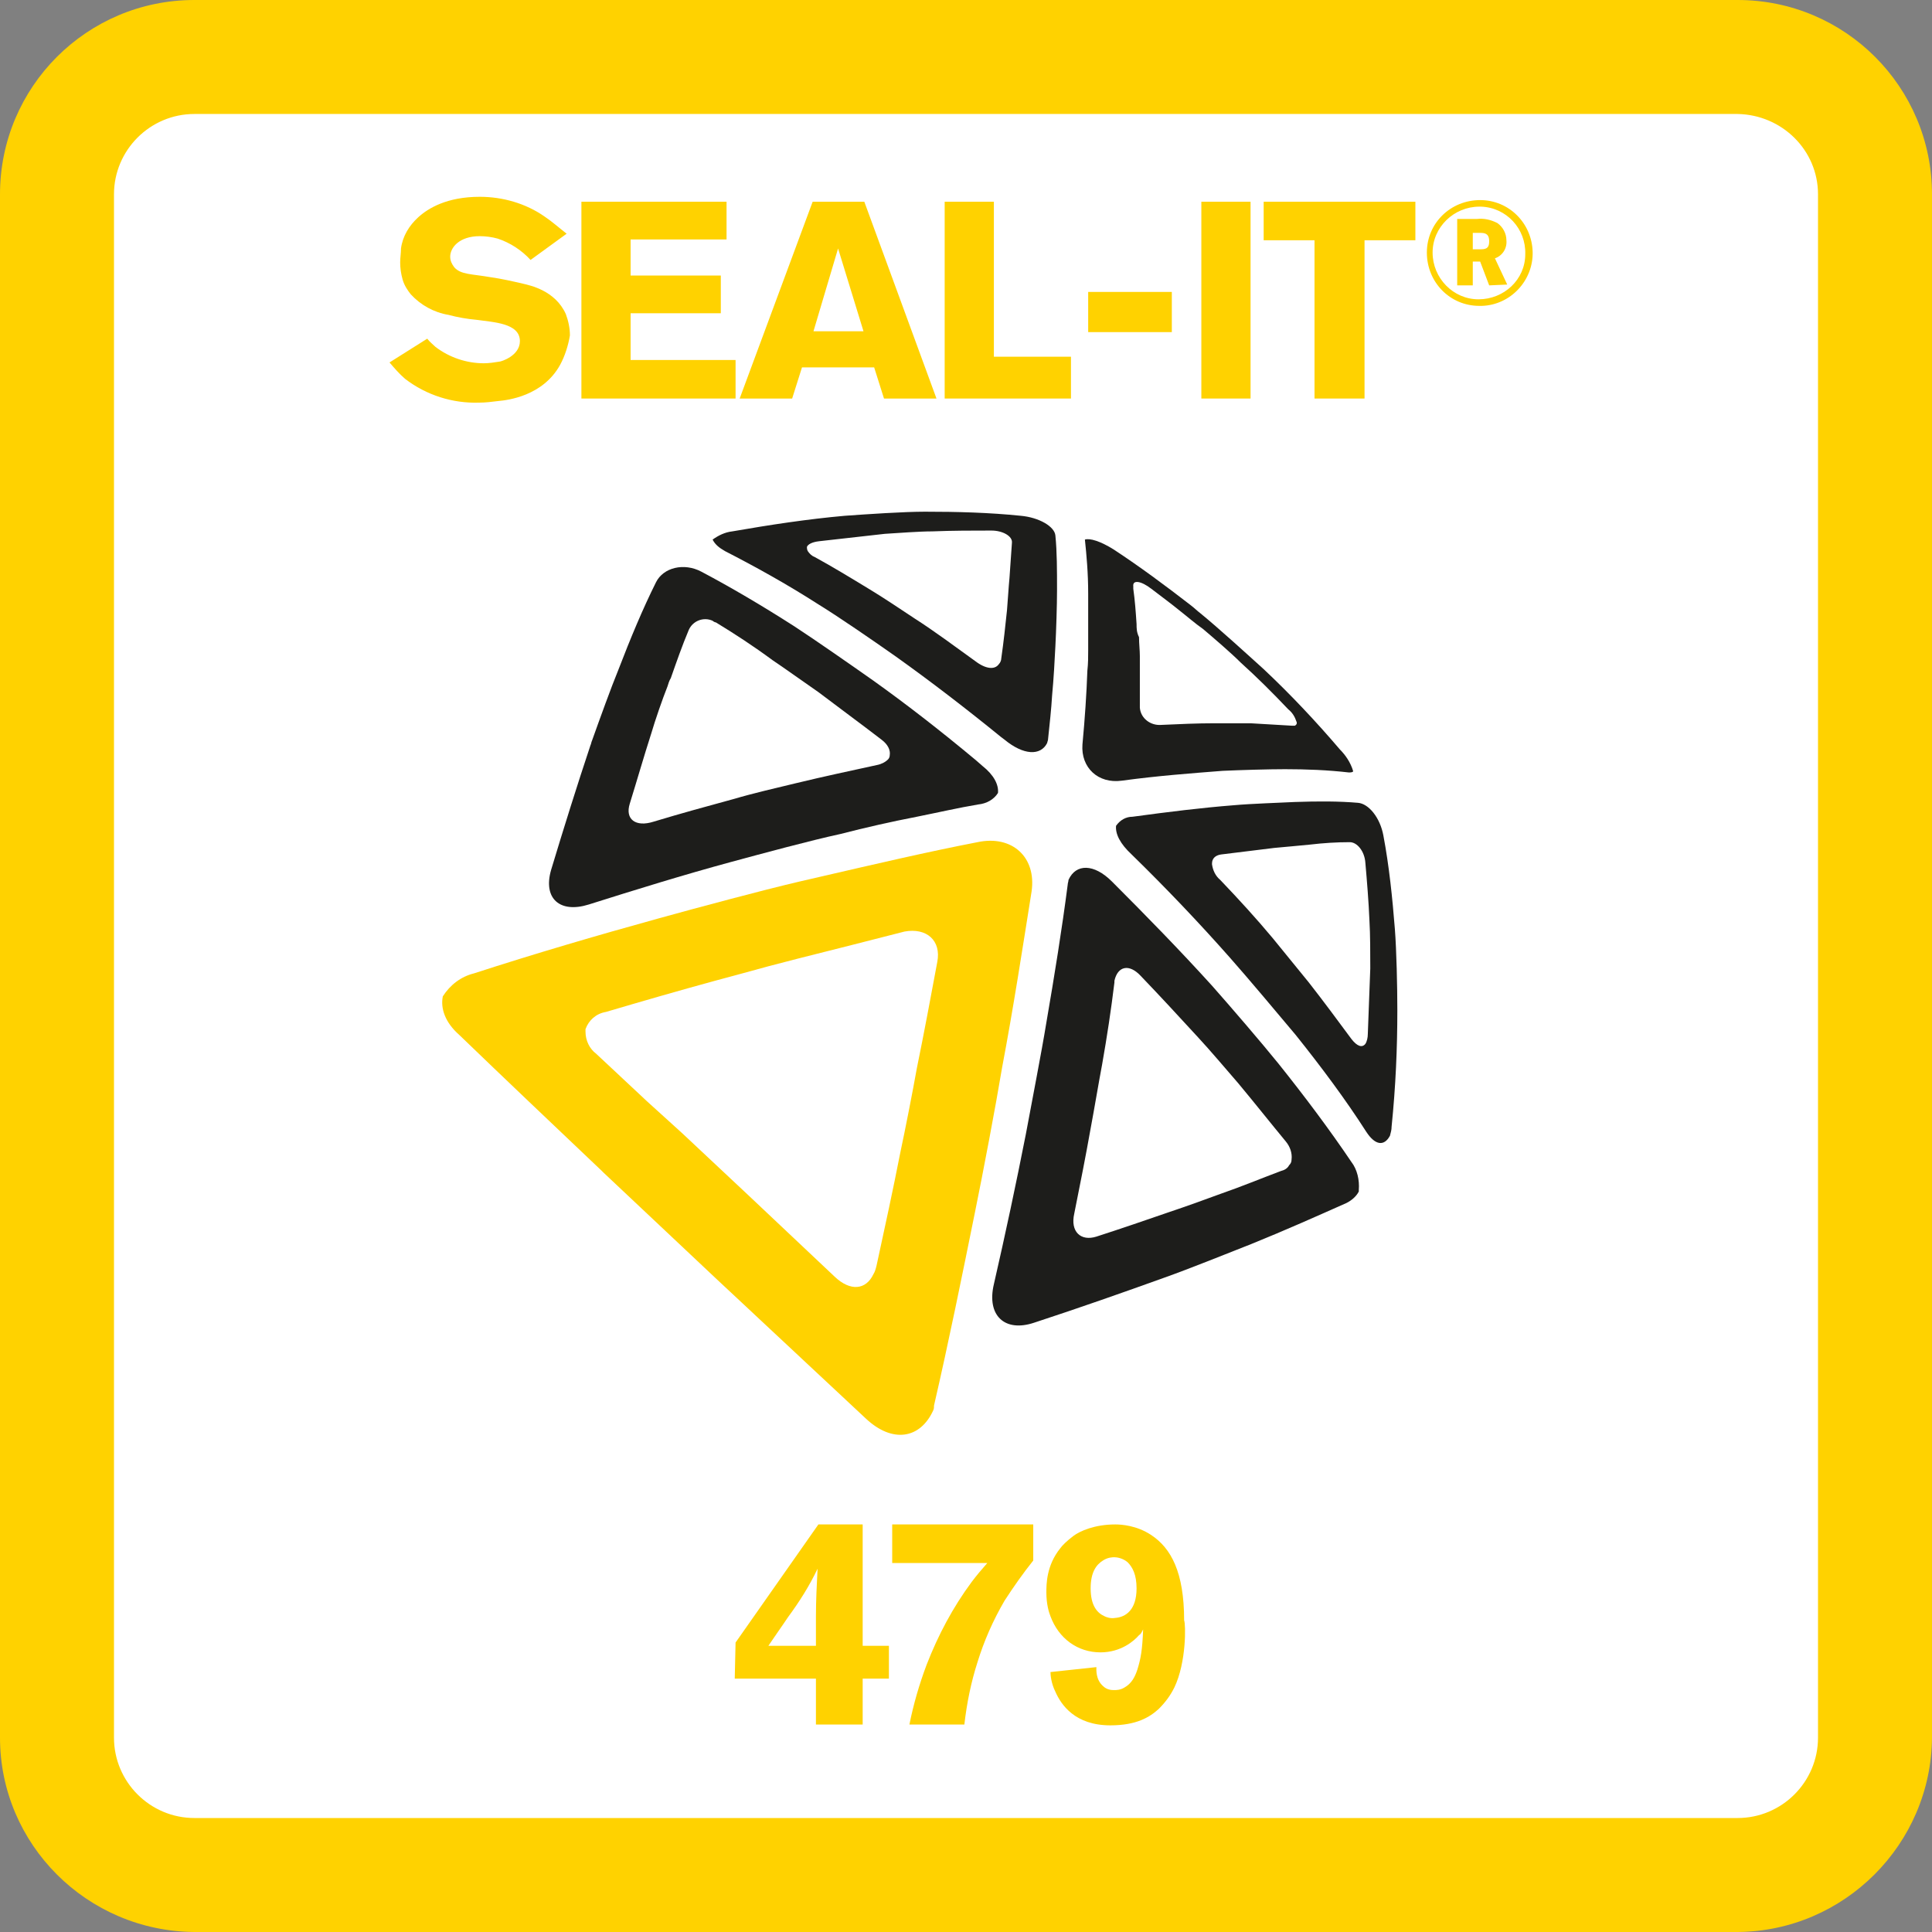 <?xml version="1.0" encoding="utf-8"?>
<!-- Generator: Adobe Illustrator 25.4.1, SVG Export Plug-In . SVG Version: 6.00 Build 0)  -->
<svg version="1.1" id="Laag_1" xmlns="http://www.w3.org/2000/svg" xmlns:xlink="http://www.w3.org/1999/xlink" x="0px" y="0px"
	 viewBox="0 0 235.6 235.6" style="enable-background:new 0 0 235.6 235.6;" xml:space="preserve">
<rect x="0" y="0" width="235.6" height="235.6" fill="#808080" stroke="none"/>
<style type="text/css">
	.st0{fill:#FFFFFF;}
	.st1{fill:#FFD200;}
	.st2{fill:#1D1D1B;}
</style>
<g id="Laag_2_00000128472688620388367640000009791384853907318407_">
	<g id="Laag_1-2">
		<path class="st0" d="M23.7,7h188.2c9.2,0,16.7,7.5,16.7,16.7v188.2c0,9.2-7.5,16.7-16.7,16.7H23.7c-9.2,0-16.7-7.5-16.7-16.7V23.7
			C7,14.5,14.5,7,23.7,7z"/>
		<path class="st1" d="M211.9,235.6H23.7C10.6,235.5,0,224.9,0,211.9V23.7C0,10.6,10.6,0,23.7,0h188.2c13.1,0,23.7,10.6,23.7,23.7
			v188.2C235.5,224.9,224.9,235.5,211.9,235.6L211.9,235.6z M23.7,13.9c-5.4,0-9.8,4.4-9.8,9.8v188.2c0,5.4,4.4,9.8,9.8,9.8h188.2
			c5.4,0,9.8-4.4,9.8-9.8V23.7c0-5.4-4.4-9.7-9.8-9.8L23.7,13.9z"/>
		<path class="st2" d="M88.4,67.2c3.7,1.9,7.5,4,11.4,6.5c2.6,1.6,6.8,4.5,9.5,6.4c4.2,3,8.5,6.3,12.8,9.8l0.4,0.3
			c2.3,1.9,4.4,2,5.2,0.4c0-0.1,0.1-0.3,0.1-0.4c0.2-1.9,0.4-3.7,0.5-5.4c0.2-2.1,0.3-4.1,0.4-6s0.2-5.1,0.2-6.8
			c0-2.5,0-4.7-0.2-6.7c-0.1-1.1-2-2.2-4.2-2.4c-3.9-0.4-7.8-0.5-11.7-0.5c-2.6,0-7,0.3-9.8,0.5c-4.5,0.4-9.1,1.1-13.7,1.9
			c-0.9,0.1-1.7,0.5-2.4,1C87.2,66.4,87.7,66.8,88.4,67.2z M98.4,66.7c0.1-0.3,0.6-0.6,1.5-0.7l8-0.9c1.6-0.1,4.2-0.3,5.8-0.3
			c2.5-0.1,4.9-0.1,7.2-0.1c1.4,0,2.6,0.7,2.5,1.5c-0.1,1.3-0.2,2.8-0.3,4.3c-0.1,1-0.2,2.7-0.3,3.9c-0.2,1.9-0.4,3.8-0.7,5.9
			c0,0.2-0.1,0.5-0.3,0.7c-0.5,0.7-1.6,0.6-2.9-0.4c-2.5-1.8-4.9-3.6-7.4-5.2c-1.5-1-3.9-2.6-5.4-3.5c-2.3-1.4-4.6-2.8-6.8-4
			c-0.3-0.1-0.6-0.4-0.8-0.7C98.4,67,98.4,66.8,98.4,66.7L98.4,66.7z"/>
		<path class="st2" d="M71.8,110.3c5.7-1.8,11.5-3.6,17.4-5.2c3.7-1,9.6-2.6,13.3-3.4c3.1-0.8,6.2-1.5,9.3-2.1
			c2.5-0.5,5.1-1.1,7.5-1.5c1-0.1,1.9-0.6,2.4-1.4c0.1-1-0.5-2.2-1.9-3.3l-0.8-0.7c-4.2-3.5-8.3-6.7-12.5-9.7
			c-2.7-1.9-7-4.9-9.6-6.6c-3.9-2.5-7.8-4.8-11.4-6.7c-2.1-1.1-4.6-0.5-5.5,1.3c-1.6,3.2-3.1,6.8-4.6,10.7c-0.9,2.2-2.2,5.8-3.2,8.6
			c-0.1,0.2-0.1,0.4-0.2,0.6c-1.6,4.8-3.2,9.9-4.8,15.2C66.2,109.6,68.3,111.4,71.8,110.3z M76.8,98c0.9-2.9,1.7-5.7,2.6-8.5
			c0.5-1.7,1.4-4.3,2-5.8c0.1-0.3,0.2-0.7,0.4-1c0.7-2,1.4-4,2.2-5.9c0.5-1.1,1.8-1.6,2.9-1.1c0.1,0.1,0.3,0.2,0.4,0.2
			c2.3,1.4,4.6,2.9,6.9,4.6c1.5,1,4,2.8,5.6,3.9c2.5,1.9,5.1,3.8,7.7,5.8c0.8,0.6,1.1,1.3,1,1.9c0,0.2-0.1,0.4-0.2,0.5
			c-0.4,0.4-0.9,0.6-1.4,0.7c-3.2,0.7-6.5,1.4-9.8,2.2c-2.1,0.5-5.5,1.3-7.5,1.9c-3.3,0.9-6.6,1.8-9.9,2.8
			C77.5,100.9,76.2,99.9,76.8,98L76.8,98z"/>
		<path class="st2" d="M136.8,95.2c4.4-0.6,8.5-0.9,12.3-1.2c2.2-0.1,5.6-0.2,7.6-0.2c2.6,0,5.2,0.1,7.8,0.4c0.2,0,0.3,0,0.5-0.1
			c0,0,0-0.1,0-0.1c-0.3-1-0.9-1.9-1.6-2.6c-2.9-3.4-6-6.7-9.3-9.8c-2.1-1.9-5.5-5-7.7-6.8c-0.4-0.3-0.8-0.7-1.2-1
			c-3.1-2.4-6.2-4.7-9.4-6.8c-1.6-1-2.9-1.4-3.5-1.2c0.2,1.9,0.4,4.1,0.4,6.6c0,1.7,0,4.8,0,6.9c0,0.8,0,1.6-0.1,2.5
			c-0.1,2.8-0.3,5.8-0.6,9C131.8,93.6,133.9,95.6,136.8,95.2z M138.6,76.1c-0.1-1.5-0.2-2.9-0.4-4.3c0-0.1,0-0.2,0-0.3
			c-0.1-0.8,0.9-0.7,2.2,0.3s2.4,1.8,3.5,2.7c0.9,0.7,1.8,1.5,2.8,2.2c1.3,1.1,3.4,2.9,4.6,4.1c2,1.8,3.9,3.7,5.8,5.7
			c0.5,0.4,0.8,0.9,1,1.5c0.1,0.2,0,0.4-0.2,0.5c0,0-0.1,0-0.1,0c-0.1,0-0.2,0-0.2,0c-1.6-0.1-3.3-0.2-5.1-0.3c-1.2,0-3.1,0-4.4,0
			c-2.1,0-4.3,0.1-6.5,0.2c-1.3,0.1-2.5-0.8-2.6-2.1c0-0.1,0-0.2,0-0.2c0-2.1,0-4.2,0-6.1c0-0.7-0.1-1.5-0.1-2.3
			C138.6,77.1,138.6,76.6,138.6,76.1L138.6,76.1z"/>
		<path class="st1" d="M125.8,108.7c0.6-4.2-2.4-6.9-6.6-6c-6.2,1.2-12.6,2.7-19.1,4.2l-2.6,0.6c-4.7,1.1-12.5,3.2-17.2,4.5
			c-7.6,2.1-15.1,4.3-22.5,6.7c-1.6,0.4-2.9,1.4-3.8,2.8c-0.3,1.5,0.3,3.2,2,4.7c5.6,5.4,11.4,10.9,17.4,16.6l0.2,0.2
			c3.8,3.6,9.9,9.3,13.7,12.9c6.2,5.8,12.3,11.5,18.3,17.1c3.2,3,6.6,2.5,8.2-1c0.1-0.2,0.1-0.4,0.1-0.6c1.8-7.8,3.4-15.7,5-23.6
			c1-4.9,2.5-12.8,3.3-17.6C123.6,122.8,124.7,115.6,125.8,108.7z M114.3,117.3c-0.8,4.3-1.6,8.6-2.5,13c-0.5,2.8-1.4,7.4-2,10.2
			c-0.9,4.6-1.9,9.2-2.9,13.8c-0.1,0.4-0.2,0.8-0.4,1.1c-0.9,1.9-2.8,2.1-4.7,0.3l-10.6-10l-8-7.5l-4.3-3.9l-6.2-5.8
			c-0.8-0.6-1.3-1.6-1.3-2.7c0-0.1,0-0.2,0-0.3c0.4-1.1,1.3-1.9,2.5-2.1c4.4-1.3,8.9-2.6,13.3-3.8l2.6-0.7c2.5-0.7,5.5-1.5,7.5-2
			c4.4-1.1,8.7-2.2,13-3.3C113,113.1,114.8,114.7,114.3,117.3L114.3,117.3z"/>
		<path class="st2" d="M155.9,129.7c-2.1-2.6-5.8-6.9-8.1-9.5c-3.9-4.3-8-8.5-12.2-12.7c-2.2-2.2-4.4-2.2-5.3-0.2
			c0,0.2-0.1,0.4-0.1,0.6c-0.7,5.4-1.6,11-2.6,16.8c-0.6,3.7-1.8,9.8-2.5,13.6c-1.2,6.1-2.5,12.2-3.9,18.3c-0.9,3.8,1.3,5.9,4.9,4.7
			c5.5-1.8,10.9-3.7,15.9-5.5c3.1-1.1,7.8-3,10.6-4.1c4.2-1.7,8-3.4,11.6-5c0.6-0.3,1.2-0.8,1.5-1.4c0-0.1,0-0.1,0-0.2
			c0.1-1.2-0.2-2.5-0.9-3.4C162.1,137.7,159.1,133.7,155.9,129.7z M157.5,141.4c0,0.3-0.1,0.5-0.3,0.7c-0.2,0.4-0.6,0.6-1,0.7
			c-2.4,0.9-4.8,1.9-7.4,2.8c-1.6,0.6-4.4,1.6-6.2,2.2c-2.9,1-5.8,2-8.9,3c-1.9,0.6-3.2-0.6-2.7-2.8c0.7-3.5,1.4-7,2-10.4
			c0.4-2.1,1-5.7,1.4-7.8c0.6-3.4,1.1-6.7,1.5-10c0-0.1,0-0.2,0-0.2c0.4-1.8,1.8-2.1,3.2-0.6c2.4,2.5,4.7,5,7,7.5
			c1.4,1.5,3.6,4.1,4.9,5.6c2,2.4,3.9,4.8,5.8,7.1C157.3,139.8,157.6,140.6,157.5,141.4L157.5,141.4z"/>
		<path class="st2" d="M170.1,113.3c-0.3-3.8-0.7-7.7-1.4-11.4c-0.4-2.2-1.8-3.9-3.1-4c-2.3-0.2-4.9-0.2-7.7-0.1
			c-1.9,0.1-5.3,0.2-7.5,0.4c-3.8,0.3-7.9,0.8-12.3,1.4c-0.8,0-1.5,0.4-2,1.1l0,0c-0.1,1,0.5,2.2,1.9,3.5c4.2,4.1,8.2,8.3,12,12.6
			c2.3,2.6,5.9,6.9,8,9.4c3.2,4,6.1,7.9,8.6,11.8c1.1,1.7,2.2,1.8,2.9,0.5c0.1-0.4,0.2-0.7,0.2-1.1c0.5-4.9,0.7-9.6,0.7-14.2
			C170.4,120.3,170.3,115.9,170.1,113.3z M166.8,126.1c0,0.4-0.1,0.9-0.3,1.2c-0.4,0.5-1,0.3-1.7-0.6c-1.7-2.3-3.4-4.6-5.2-6.9
			c-1.2-1.5-3.2-3.9-4.4-5.4c-2-2.4-4.2-4.8-6.4-7.1c-0.6-0.5-0.9-1.2-1-1.9c0,0,0-0.1,0-0.1c0-0.6,0.4-1,1.1-1.1l6.5-0.8
			c1.2-0.1,3.2-0.3,4.3-0.4c1.7-0.2,3.3-0.3,4.9-0.3c0.9,0,1.8,1.1,1.9,2.5c0.2,2.3,0.4,4.7,0.5,7.1c0.1,1.6,0.1,4.2,0.1,5.8
			C167,120.6,166.9,123.3,166.8,126.1L166.8,126.1z"/>
		<path class="st1" d="M68.3,44.5c-2.1,3.8-6.4,4.3-7.5,4.4c-0.8,0.1-1.6,0.2-2.4,0.2c-3.2,0.1-6.4-0.9-9-2.9
			c-0.7-0.6-1.3-1.3-1.9-2l4.6-2.9c0.3,0.4,0.7,0.7,1,1c1.7,1.3,3.8,2,5.9,2c0.6,0,1.3-0.1,1.9-0.2c0.2,0,2.5-0.7,2.5-2.5
			c0-2.2-3.2-2.3-5.3-2.6c-1.1-0.1-2.3-0.3-3.4-0.6c-1.8-0.3-3.4-1.2-4.6-2.5c-0.4-0.5-0.8-1.1-1-1.8c-0.2-0.7-0.3-1.4-0.3-2.1
			c0-0.6,0.1-1.1,0.1-1.7c0.2-1.5,1-2.8,2.1-3.8c1.2-1.1,3.5-2.5,7.5-2.5c2.8,0,5.6,0.8,7.9,2.4c0.9,0.6,1.8,1.4,2.7,2.1l-4.4,3.2
			c-1.1-1.2-2.5-2.1-4-2.6c-0.7-0.2-1.5-0.3-2.2-0.3c-2.5,0-3.6,1.4-3.6,2.5c0,0.5,0.2,0.9,0.5,1.3c0.8,0.9,2.1,0.8,4.4,1.2
			c1.4,0.2,2.7,0.5,4,0.8c0.8,0.2,3.9,0.8,5.2,3.7c0.3,0.8,0.5,1.7,0.5,2.6C69.3,42.1,68.9,43.4,68.3,44.5z"/>
		<path class="st1" d="M70.9,48.6v-24h17.7v4.6H76.9v4.4h11v4.6h-11v5.7h12.8v4.7L70.9,48.6z"/>
		<path class="st1" d="M107.8,48.6l-1.2-3.8h-8.8l-1.2,3.8h-6.4l8.9-24h6.3l8.8,24H107.8z M102.2,30.3l-3,10.1h6.1L102.2,30.3z"/>
		<path class="st1" d="M115.2,48.6v-24h6v18.9h9.4v5.1L115.2,48.6z"/>
		<path class="st1" d="M132.7,40.5v-4.9h10.2v4.9L132.7,40.5z"/>
		<path class="st1" d="M146.5,48.6v-24h6v24H146.5z"/>
		<path class="st1" d="M166.4,29.3v19.3h-6.1V29.3h-6.2v-4.7h18.5v4.7L166.4,29.3z"/>
		<path class="st1" d="M180.4,37.3c-3.6,0-6.4-2.9-6.4-6.5c0-3.6,2.9-6.4,6.5-6.4c3.5,0,6.3,2.8,6.4,6.3c0.1,3.5-2.7,6.5-6.2,6.6
			C180.6,37.3,180.5,37.3,180.4,37.3z M180.4,25.2c-3.1,0-5.7,2.5-5.7,5.6s2.5,5.7,5.6,5.7c3.1,0,5.7-2.4,5.7-5.5
			c0.1-3.1-2.3-5.7-5.4-5.8C180.5,25.2,180.5,25.2,180.4,25.2L180.4,25.2z M181.6,34.8l-1.1-2.9h-0.9v2.9h-1.9v-8.1h2.4
			c0.9-0.1,1.7,0.1,2.5,0.5c0.7,0.5,1.1,1.3,1.1,2.1c0.1,1-0.5,1.9-1.4,2.2l1.5,3.2L181.6,34.8z M180.6,28.4h-1v2h1c0.8,0,1-0.3,1-1
			S181.3,28.4,180.6,28.4L180.6,28.4z"/>
		<path class="st1" d="M105.2,204.7v5.6h-5.7v-5.6h-9.9l0.1-4.4l10.1-14.4h5.4v14.8h3.2v4L105.2,204.7z M96.1,197.2
			c-0.8,1.2-1.6,2.3-2.4,3.5h5.8v-3.6c0-1.9,0.1-3.9,0.2-5.8C98.7,193.4,97.5,195.3,96.1,197.2z"/>
		<path class="st1" d="M122.5,195.2c-1.4,2.4-2.5,4.9-3.3,7.5c-0.8,2.5-1.3,5-1.6,7.6h-6.7c0.5-2.5,1.2-4.9,2.1-7.3
			c1.4-3.6,3.2-7,5.5-10.1c0.6-0.8,1.2-1.5,1.9-2.3h-11.6v-4.7h17.2v4.4C124.8,191.8,123.6,193.5,122.5,195.2z"/>
	</g>
</g>
<g>
	<path class="st1" d="M143.2,205.8c-0.5,1-1.1,1.8-1.9,2.6c-1.1,1-2.7,2-5.9,2c-4.3,0-6-2.5-6.7-4.1c-0.5-1-0.6-2-0.6-2.4l5.6-0.6
		c0,0.3-0.1,1.5,0.8,2.3c0.5,0.5,1.1,0.5,1.4,0.5c0.2,0,0.7,0,1.2-0.3c0.9-0.5,1.3-1.3,1.6-2.2c0.4-1.3,0.6-2.3,0.7-4.9
		c-0.2,0.4-0.3,0.6-0.5,0.7c-0.6,0.7-2.2,2.1-4.7,2.1c-2.8,0-5.1-1.7-6.1-4.4c-0.2-0.5-0.5-1.5-0.5-2.9c0-1,0-3.3,1.7-5.4
		c0.2-0.3,0.8-0.9,1.6-1.5c0.8-0.6,2.6-1.4,5.1-1.4c0.7,0,2.6,0.1,4.4,1.3c2.4,1.6,4,4.5,4,10.4C144.6,198,144.7,202.7,143.2,205.8z
		 M137.5,190.5c-0.6-0.5-1.3-0.6-1.6-0.6c-0.2,0-0.8,0-1.4,0.4c-0.8,0.5-1.5,1.4-1.5,3.4c0,2.1,0.8,3,1.7,3.4
		c0.2,0.1,0.7,0.3,1.3,0.2c1.3-0.1,2.6-1,2.6-3.6C138.6,192,138.1,191.1,137.5,190.5z"/>
</g>
</svg>
